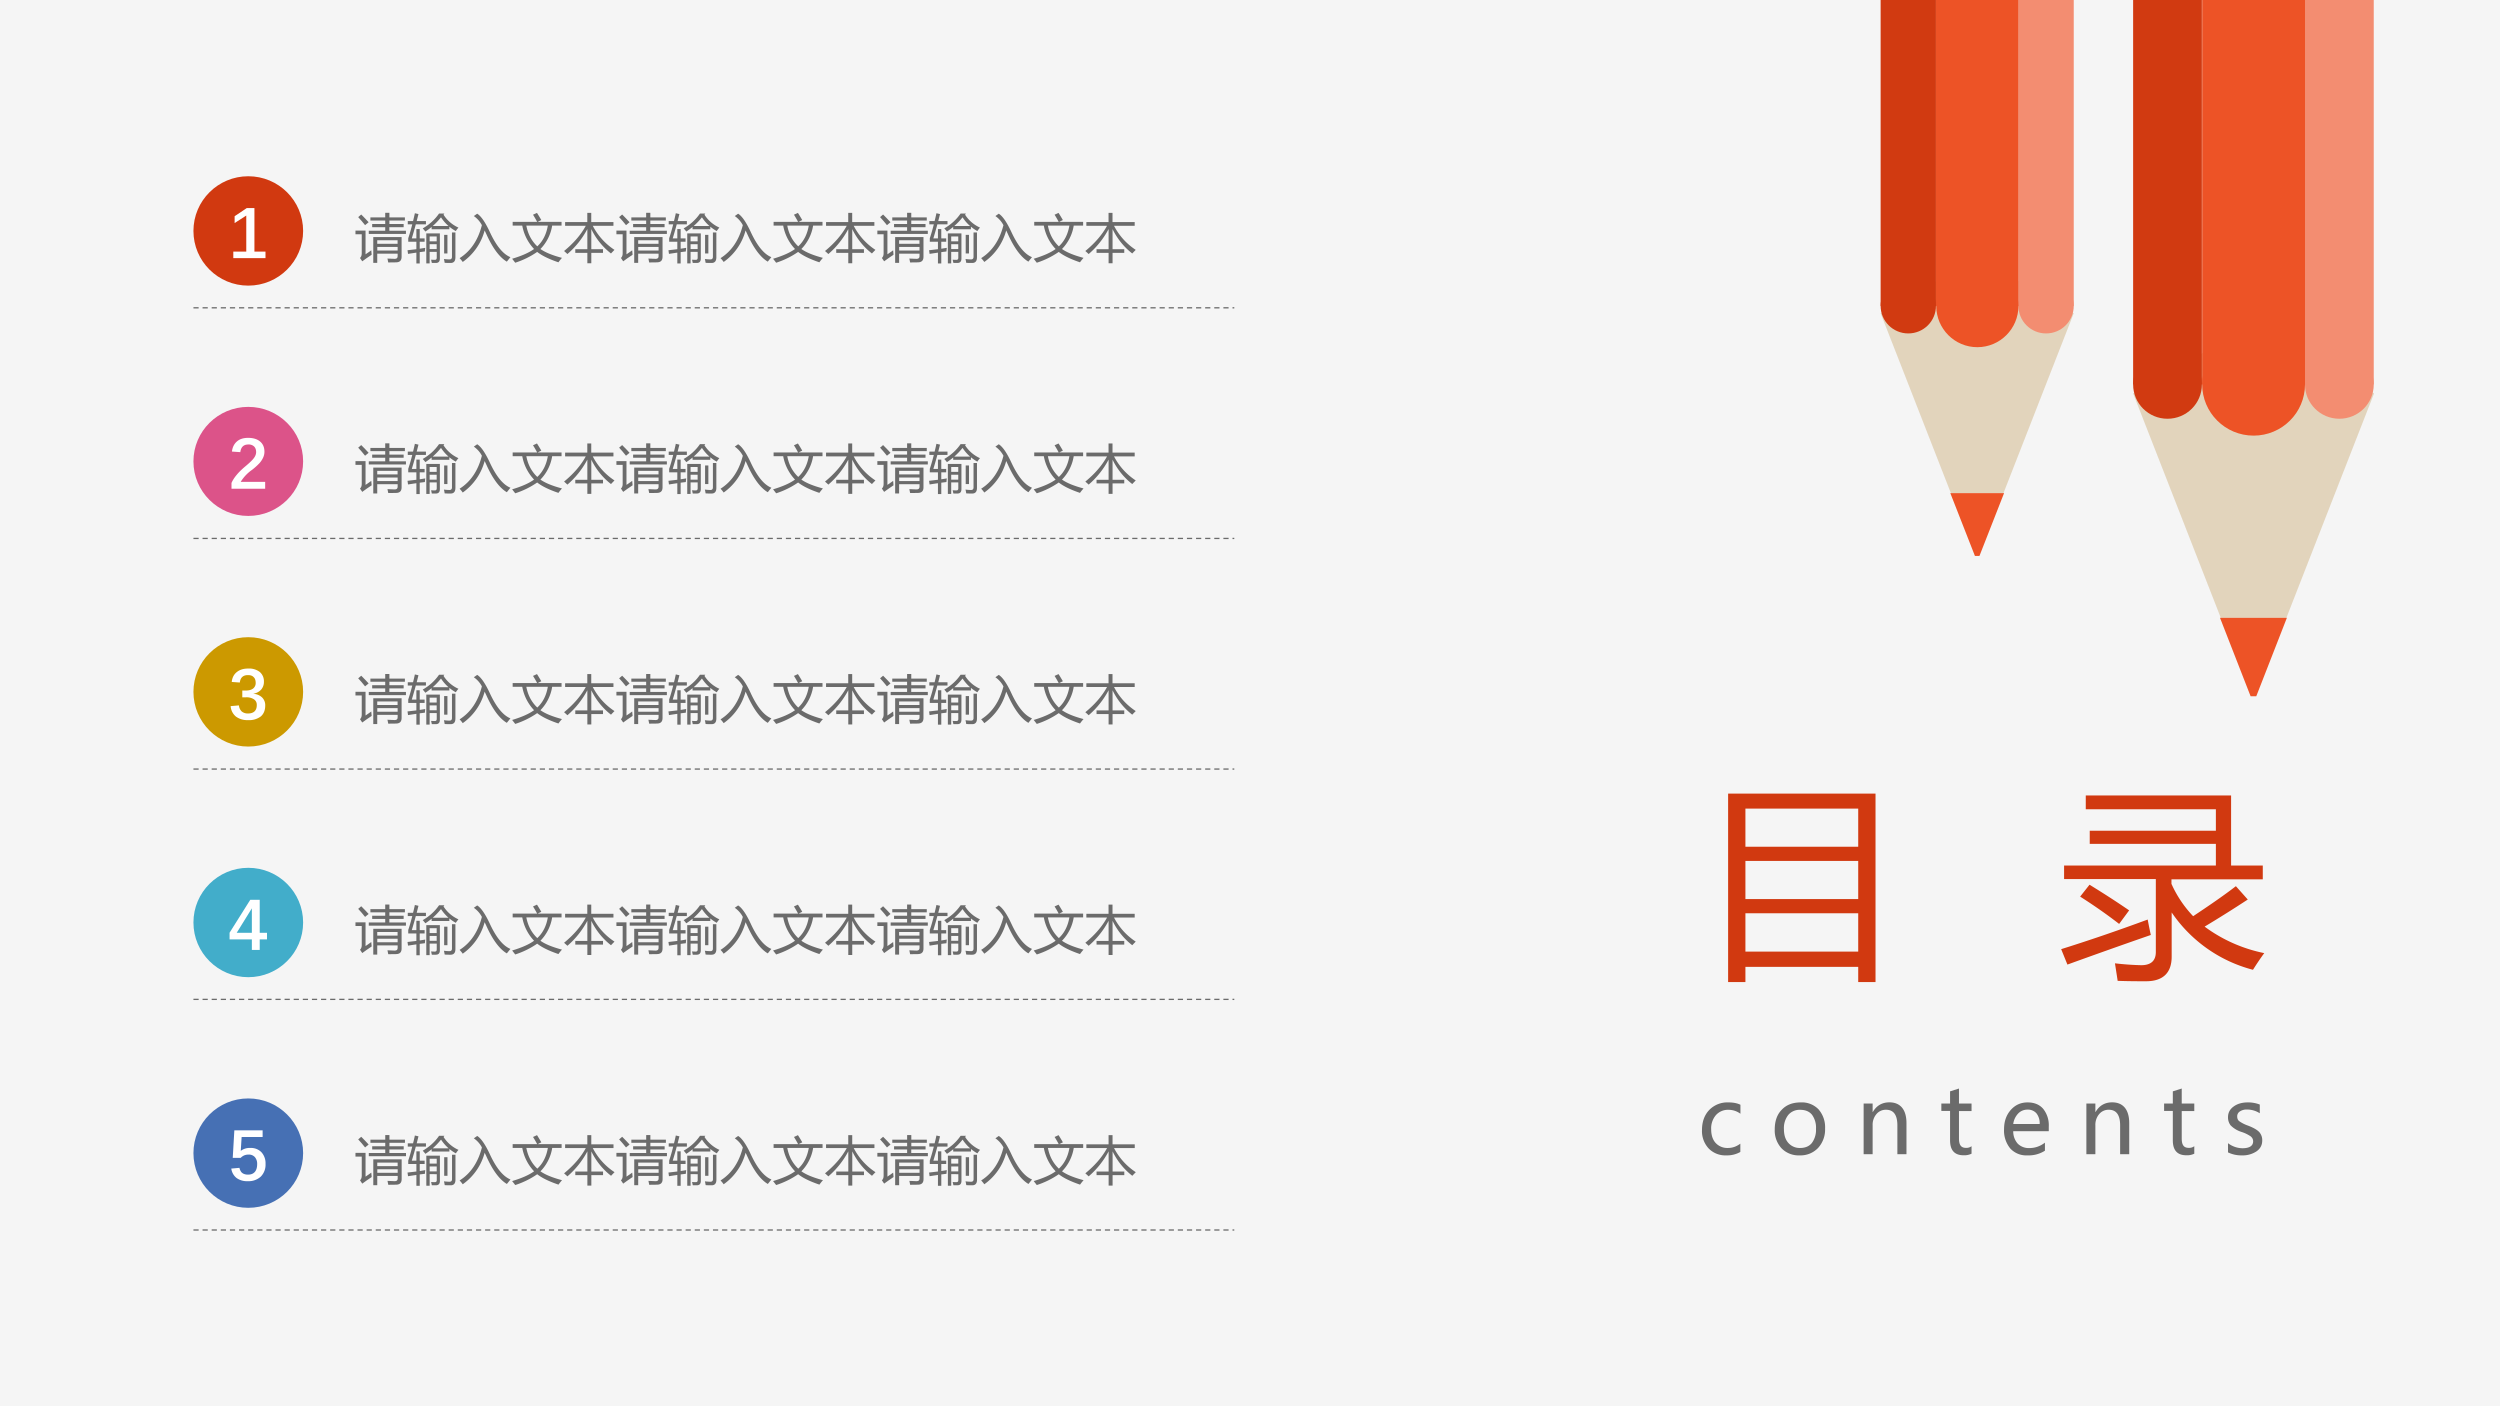 <svg xmlns="http://www.w3.org/2000/svg" xmlns:xlink="http://www.w3.org/1999/xlink" width="1280" height="720" viewBox="0 0 960 540"><rect x="0" y="0" width="960" height="540" fill="#333333" stroke="none"/><g data-name="Artifact"><clipPath id="a"><path fill-rule="evenodd" d="M0 540h960V0H0Z"/></clipPath><g clip-path="url(#a)"><path fill="#fff" fill-rule="evenodd" d="M0 540h960V0H0Z"/></g></g><g data-name="Artifact"><clipPath id="b"><path fill-rule="evenodd" d="M0 540h960V0H0Z"/></clipPath><g clip-path="url(#b)"><path fill="#f5f5f5" fill-rule="evenodd" d="M0 540h960V0H0Z"/></g></g><g data-name="P"><clipPath id="c"><path fill-rule="evenodd" d="M0 540h960V0H0Z"/></clipPath><g clip-path="url(#c)"><symbol id="d"><path d="M0 .904h.707V0H.624v.073H.083V0H0v.904M.083.33V.146h.541V.33H.083m0 .251V.398h.541v.183H.083m0 .251V.649h.541v.183H.083Z"/></symbol><symbol id="e"><path d="M.838.456.895.392a6.264 6.264 0 0 0-.207-.13.719.719 0 0 1 .286-.127A1.326 1.326 0 0 1 .92.055.678.678 0 0 0 .53.33V.118C.53.04.488 0 .407 0 .37 0 .324 0 .271.002L.258.086A1.37 1.37 0 0 1 .384.077c.046 0 .07.021.07.063v.35h-.44v.065h.728v.104H.137v.063h.605v.103H.118v.066h.697V.555h.152V.489H.529V.467A.553.553 0 0 1 .633.312c.075.05.144.097.205.144M0 .154c.128.04.266.087.415.142A2.17 2.17 0 0 1 .43.222 31.46 31.46 0 0 1 .03.08L0 .154m.136.309C.198.425.262.384.326.34L.278.275C.22.32.157.364.091.406l.045.057Z"/></symbol><use xlink:href="#d" fill="#d13910" transform="matrix(80.064 0 0 -80.064 663.596 377.116)"/><use xlink:href="#e" fill="#d13910" transform="matrix(80.064 0 0 -80.064 791.489 376.803)"/></g></g><g data-name="Span"><clipPath id="f"><path fill-rule="evenodd" d="M0 540h960V0H0Z"/></clipPath><g clip-path="url(#f)"><symbol id="g"><path d="M.41.037A.286.286 0 0 0 .26 0 .248.248 0 0 0 .07.075.272.272 0 0 0 0 .27c0 .089.026.16.077.214a.27.27 0 0 0 .206.081C.333.565.375.557.41.54V.444a.21.21 0 0 1-.127.042A.172.172 0 0 1 .149.43.217.217 0 0 1 .098.278c0-.062.016-.111.048-.146A.17.17 0 0 1 .277.079c.047 0 .09.015.132.046V.037Z"/></symbol><symbol id="h"><path d="M0 .277c0 .089.025.16.075.21.05.053.117.078.202.078a.246.246 0 0 0 .19-.074.29.29 0 0 0 .07-.206A.29.29 0 0 0 .463.08.258.258 0 0 0 .266 0a.254.254 0 0 0-.194.076.28.28 0 0 0-.072.2M.098.28c0-.062.015-.111.047-.147A.16.16 0 0 1 .27.079c.055 0 .097.018.125.052A.233.233 0 0 1 .44.282a.234.234 0 0 1-.043.152C.368.469.326.486.271.486A.158.158 0 0 1 .144.431.228.228 0 0 1 .098.28Z"/></symbol><symbol id="i"><path d="M.457 0H.36v.307c0 .111-.04.167-.121.167A.13.13 0 0 1 .136.427a.175.175 0 0 1-.04-.119V0H0v.54h.096V.45h.002c.04.069.1.103.177.103.06 0 .104-.02.135-.057C.441.458.457.403.457.33V0Z"/></symbol><symbol id="j"><path d="M.322.017A.177.177 0 0 0 .238 0C.14 0 .093.054.093.16v.313H0v.079h.093v.13l.095.03v-.16h.134v-.08H.188V.179c0-.036.006-.061.018-.076C.218.086.238.079.266.079a.09.09 0 0 1 .056.018v-.08Z"/></symbol><symbol id="k"><path d="M.476.258H.098A.195.195 0 0 1 .146.125.166.166 0 0 1 .27.078c.06 0 .116.019.166.058V.05A.321.321 0 0 0 .25 0a.232.232 0 0 0-.184.074A.301.301 0 0 0 0 .28c0 .083.024.151.072.205.048.054.108.08.179.08.07 0 .126-.022.166-.068a.28.28 0 0 0 .06-.19V.258M.38.335a.171.171 0 0 1-.034.113.12.12 0 0 1-.096.04.135.135 0 0 1-.1-.042.198.198 0 0 1-.052-.111H.38Z"/></symbol><symbol id="l"><path d="M0 .13A.26.26 0 0 1 .156.076C.23.077.268.102.268.15c0 .021-.009.038-.025.052A.376.376 0 0 1 .144.25a.285.285 0 0 0-.117.071A.139.139 0 0 0 0 .407c0 .048.02.086.061.115.04.029.09.043.15.043A.338.338 0 0 0 .339.542V.449a.248.248 0 0 1-.137.04.128.128 0 0 1-.075-.02.061.061 0 0 1-.029-.053c0-.022.007-.039.02-.05A.376.376 0 0 1 .212.318C.27.296.31.273.333.249a.13.13 0 0 0 .032-.09C.365.11.345.072.304.043A.268.268 0 0 0 .146 0 .32.32 0 0 0 0 .032v.097Z"/></symbol><use xlink:href="#g" fill="#6b6b6b" transform="matrix(36 0 0 -36 653.565 443.665)"/><use xlink:href="#h" fill="#6b6b6b" transform="matrix(36 0 0 -36 681.501 443.665)"/><use xlink:href="#i" fill="#6b6b6b" transform="matrix(36 0 0 -36 715.634 443.208)"/><use xlink:href="#j" fill="#6b6b6b" transform="matrix(36 0 0 -36 745.479 443.63)"/><use xlink:href="#k" fill="#6b6b6b" transform="matrix(36 0 0 -36 769.557 443.665)"/><use xlink:href="#i" fill="#6b6b6b" transform="matrix(36 0 0 -36 801.17 443.208)"/><use xlink:href="#j" fill="#6b6b6b" transform="matrix(36 0 0 -36 831.015 443.63)"/><use xlink:href="#l" fill="#6b6b6b" transform="matrix(36 0 0 -36 855.556 443.665)"/></g></g><g data-name="P"><clipPath id="m"><path fill-rule="evenodd" d="M0 540h960V0H0Z"/></clipPath><g clip-path="url(#m)"><symbol id="n"><path d="M.417 0H.341v.495h.543v-.38C.884.045.848.01.775.01L.628.008C.625.028.62.054.613.083.67.079.716.077.752.077c.037 0 .056.017.056.05v.05H.417V0M.255.616H.57v.068H.32v.061h.25v.066H.286v.061H.57V.96h.08V.872h.297V.811H.65V.745h.273V.684H.649V.616h.318V.555H.255v.061M.303.241.31.156C.24.11.18.067.13.03L.087.094c.022.02.033.049.033.085v.369H0v.071h.193V.164l.11.077m.505.192H.417V.365h.39v.068M.418.237h.39v.068h-.39V.237M.11.927C.164.874.21.825.252.779L.184.723C.139.78.094.832.052.877l.058.05Z"/></symbol><symbol id="o"><path d="M.082.481H.17V.66h.064V.481h.094V.417H.234V.283L.34.3A1.028 1.028 0 0 1 .333.23L.234.218V0H.17v.208A15.867 15.867 0 0 1 .01.184L0 .254l.17.02v.143H.014v.067c.024.07.05.159.077.266H.005v.063h.101C.118.859.13.91.141.963L.21.947.176.813h.177V.75H.159A8.132 8.132 0 0 0 .082.481M.424.002H.36v.575h.26v-.48C.621.039.595.01.542.01H.466L.452.073A.96.96 0 0 1 .523.07C.547.07.56.082.56.11v.113H.424v-.22m.282.954L.69.935A.652.652 0 0 1 .976.688.586.586 0 0 1 .925.621a.82.82 0 0 0-.123.084V.656h-.34V.7a1.207 1.207 0 0 0-.12-.088.538.538 0 0 1-.051.06c.13.075.234.17.313.285h.102M.852.595h.066V.119C.918.047.888.01.826.01.793.01.755.01.712.013a.759.759 0 0 1-.014.073.856.856 0 0 1 .106-.008c.032 0 .048.017.048.05v.468m-.21.289A1.278 1.278 0 0 0 .483.718h.303a.803.803 0 0 0-.144.166m.06-.336h.063V.192H.702v.356M.424.276h.135V.37H.424V.276m.135.242H.424V.425h.135v.093Z"/></symbol><symbol id="p"><path d="m.272.879.065.046C.41.88.49.765.577.579.7.313.831.15.974.092L.905.006C.763.09.631.269.51.54L.48.604A1.08 1.08 0 0 0 .06 0 .533.533 0 0 1 0 .073c.211.133.354.344.427.632A.488.488 0 0 1 .272.88Z"/></symbol><symbol id="q"><path d="M.01.783h.469A1.914 1.914 0 0 1 .4.92l.076.035A3.33 3.33 0 0 0 .559.818L.489.783h.458V.711h-.18A.822.822 0 0 0 .542.263C.63.2.767.143.955.093A.926.926 0 0 1 .887.008C.703.07.567.138.48.207A1.597 1.597 0 0 0 .059 0 3.221 3.221 0 0 1 0 .076c.186.056.326.118.42.187a.88.88 0 0 0-.226.448H.01v.072M.684.711H.272c.03-.16.1-.293.21-.397.106.098.173.23.202.397Z"/></symbol><symbol id="r"><path d="M.966.257A4.298 4.298 0 0 1 .899.188a1.313 1.313 0 0 0-.377.467V.27h.224V.2H.522V0H.446v.2H.215V.27h.231v.386A1.642 1.642 0 0 0 .064.177 1.681 1.681 0 0 1 0 .235c.185.152.324.313.416.483H.02V.79h.425v.176h.076V.79h.425V.718H.55A1.22 1.22 0 0 1 .966.257Z"/></symbol><use xlink:href="#n" fill="#6b6b6b" transform="matrix(20.04 0 0 -20.04 136.502 100.946)"/><use xlink:href="#o" fill="#6b6b6b" transform="matrix(20.04 0 0 -20.04 156.483 101.18)"/><use xlink:href="#p" fill="#6b6b6b" transform="matrix(20.04 0 0 -20.04 176.484 100.593)"/><use xlink:href="#q" fill="#6b6b6b" transform="matrix(20.04 0 0 -20.04 196.661 100.887)"/><use xlink:href="#r" fill="#6b6b6b" transform="matrix(20.04 0 0 -20.04 216.603 101.102)"/><use xlink:href="#n" fill="#6b6b6b" transform="matrix(20.04 0 0 -20.04 236.702 100.946)"/><use xlink:href="#o" fill="#6b6b6b" transform="matrix(20.04 0 0 -20.04 256.683 101.18)"/><use xlink:href="#p" fill="#6b6b6b" transform="matrix(20.04 0 0 -20.04 276.684 100.593)"/><use xlink:href="#q" fill="#6b6b6b" transform="matrix(20.04 0 0 -20.04 296.861 100.887)"/><use xlink:href="#r" fill="#6b6b6b" transform="matrix(20.04 0 0 -20.04 316.803 101.102)"/><use xlink:href="#n" fill="#6b6b6b" transform="matrix(20.04 0 0 -20.04 336.902 100.946)"/><use xlink:href="#o" fill="#6b6b6b" transform="matrix(20.04 0 0 -20.04 356.763 101.18)"/><use xlink:href="#p" fill="#6b6b6b" transform="matrix(20.04 0 0 -20.04 376.764 100.593)"/><use xlink:href="#q" fill="#6b6b6b" transform="matrix(20.04 0 0 -20.04 396.94 100.887)"/><use xlink:href="#r" fill="#6b6b6b" transform="matrix(20.04 0 0 -20.04 416.763 101.102)"/></g></g><path fill="none" stroke="#6b6b6b" stroke-dasharray="2,1.5" stroke-miterlimit="10" stroke-width=".5" d="M74.28 118.2h399.69" data-name="P"/><path fill="#d13910" fill-rule="evenodd" d="M74.28 88.68c0-11.6 9.429-21 21.06-21 11.63 0 21.06 9.4 21.06 21s-9.43 21-21.06 21c-11.631 0-21.06-9.4-21.06-21Z" data-name="P"/><g data-name="Span"><clipPath id="s"><path fill-rule="evenodd" d="M0 540h960V0H0Z"/></clipPath><g clip-path="url(#s)"><symbol id="t"><path d="M0 .09h.178v.495L.018.482v.094l.167.112H.29V.09h.152V0H0v.09Z"/></symbol><use xlink:href="#t" fill="#fff" transform="matrix(27.96 0 0 -27.96 89.59 99.132)"/></g></g><g data-name="P"><clipPath id="u"><path fill-rule="evenodd" d="M0 540h960V0H0Z"/></clipPath><g fill="#6b6b6b" clip-path="url(#u)"><use xlink:href="#n" transform="matrix(20.04 0 0 -20.04 136.502 189.486)"/><use xlink:href="#o" transform="matrix(20.04 0 0 -20.04 156.483 189.72)"/><use xlink:href="#p" transform="matrix(20.04 0 0 -20.04 176.484 189.133)"/><use xlink:href="#q" transform="matrix(20.04 0 0 -20.04 196.661 189.427)"/><use xlink:href="#r" transform="matrix(20.04 0 0 -20.04 216.603 189.642)"/><use xlink:href="#n" transform="matrix(20.04 0 0 -20.04 236.702 189.486)"/><use xlink:href="#o" transform="matrix(20.04 0 0 -20.04 256.683 189.72)"/><use xlink:href="#p" transform="matrix(20.04 0 0 -20.04 276.684 189.133)"/><use xlink:href="#q" transform="matrix(20.04 0 0 -20.04 296.861 189.427)"/><use xlink:href="#r" transform="matrix(20.04 0 0 -20.04 316.803 189.642)"/><use xlink:href="#n" transform="matrix(20.04 0 0 -20.04 336.902 189.486)"/><use xlink:href="#o" transform="matrix(20.04 0 0 -20.04 356.763 189.72)"/><use xlink:href="#p" transform="matrix(20.04 0 0 -20.04 376.764 189.133)"/><use xlink:href="#q" transform="matrix(20.04 0 0 -20.04 396.94 189.427)"/><use xlink:href="#r" transform="matrix(20.04 0 0 -20.04 416.763 189.642)"/></g></g><path fill="none" stroke="#6b6b6b" stroke-dasharray="2,1.5" stroke-miterlimit="10" stroke-width=".5" d="M74.28 206.76h399.69" data-name="P"/><path fill="#dc5389" fill-rule="evenodd" d="M74.28 177.18c0-11.56 9.429-20.94 21.06-20.94 11.63 0 21.06 9.38 21.06 20.94s-9.43 20.94-21.06 20.94c-11.631 0-21.06-9.38-21.06-20.94Z" data-name="P"/><g data-name="Span"><clipPath id="v"><path fill-rule="evenodd" d="M0 540h960V0H0Z"/></clipPath><g clip-path="url(#v)"><symbol id="w"><path d="M0 0v.079c.016.037.04.074.07.11.03.037.07.076.12.118.06.05.1.089.119.116.02.028.029.054.029.08C.338.536.328.562.31.58a.107.107 0 0 1-.079.027C.166.607.13.572.121.502L.006.51c.007.059.03.105.068.138.038.034.09.05.154.05.07 0 .125-.017.164-.05.04-.033.06-.08.06-.141a.192.192 0 0 0-.018-.08.302.302 0 0 0-.048-.074.87.87 0 0 0-.104-.094.551.551 0 0 1-.156-.165h.336V0H0Z"/></symbol><use xlink:href="#w" fill="#fff" transform="matrix(27.984 0 0 -27.984 88.895 187.673)"/></g></g><g data-name="P"><clipPath id="x"><path fill-rule="evenodd" d="M0 540h960V0H0Z"/></clipPath><g fill="#6b6b6b" clip-path="url(#x)"><use xlink:href="#n" transform="matrix(20.04 0 0 -20.04 136.502 278.046)"/><use xlink:href="#o" transform="matrix(20.04 0 0 -20.04 156.483 278.28)"/><use xlink:href="#p" transform="matrix(20.04 0 0 -20.04 176.484 277.693)"/><use xlink:href="#q" transform="matrix(20.04 0 0 -20.04 196.661 277.987)"/><use xlink:href="#r" transform="matrix(20.04 0 0 -20.04 216.603 278.202)"/><use xlink:href="#n" transform="matrix(20.04 0 0 -20.04 236.702 278.046)"/><use xlink:href="#o" transform="matrix(20.04 0 0 -20.04 256.683 278.28)"/><use xlink:href="#p" transform="matrix(20.04 0 0 -20.04 276.684 277.693)"/><use xlink:href="#q" transform="matrix(20.04 0 0 -20.04 296.861 277.987)"/><use xlink:href="#r" transform="matrix(20.04 0 0 -20.04 316.803 278.202)"/><use xlink:href="#n" transform="matrix(20.04 0 0 -20.04 336.902 278.046)"/><use xlink:href="#o" transform="matrix(20.04 0 0 -20.04 356.763 278.28)"/><use xlink:href="#p" transform="matrix(20.04 0 0 -20.04 376.764 277.693)"/><use xlink:href="#q" transform="matrix(20.04 0 0 -20.04 396.94 277.987)"/><use xlink:href="#r" transform="matrix(20.04 0 0 -20.04 416.763 278.202)"/></g></g><path fill="none" stroke="#6b6b6b" stroke-dasharray="2,1.5" stroke-miterlimit="10" stroke-width=".5" d="M74.28 295.32h399.69" data-name="P"/><path fill="#c90" fill-rule="evenodd" d="M74.28 265.68c0-11.6 9.429-21 21.06-21 11.63 0 21.06 9.4 21.06 21s-9.43 21-21.06 21c-11.631 0-21.06-9.4-21.06-21Z" data-name="P"/><g data-name="Span"><clipPath id="y"><path fill-rule="evenodd" d="M0 540h960V0H0Z"/></clipPath><g clip-path="url(#y)"><symbol id="z"><path d="M.475.2c0-.064-.02-.114-.06-.149A.263.263 0 0 0 .24 0a.262.262 0 0 0-.167.048A.205.205 0 0 0 0 .192l.114.01A.13.13 0 0 1 .153.118.13.13 0 0 1 .24.091c.038 0 .068.01.089.03.02.02.03.048.03.085C.36.24.347.266.321.285A.186.186 0 0 1 .21.313H.16v.093h.048c.044 0 .078.01.101.028a.095.095 0 0 1 .035.079C.343.548.334.574.316.59.298.61.272.618.238.618.171.618.134.584.126.516L.015.524c.006.059.03.104.07.136.04.032.09.048.155.048A.24.24 0 0 0 .4.661.167.167 0 0 0 .457.526.16.16 0 0 0 .42.42.18.18 0 0 0 .314.363V.361a.189.189 0 0 0 .118-.05A.148.148 0 0 0 .475.2Z"/></symbol><use xlink:href="#z" fill="#fff" transform="matrix(27.96 0 0 -27.96 88.566 276.519)"/></g></g><g data-name="P"><clipPath id="A"><path fill-rule="evenodd" d="M0 540h960V0H0Z"/></clipPath><g fill="#6b6b6b" clip-path="url(#A)"><use xlink:href="#n" transform="matrix(20.04 0 0 -20.04 136.502 366.576)"/><use xlink:href="#o" transform="matrix(20.04 0 0 -20.04 156.483 366.81)"/><use xlink:href="#p" transform="matrix(20.04 0 0 -20.04 176.484 366.223)"/><use xlink:href="#q" transform="matrix(20.04 0 0 -20.04 196.661 366.517)"/><use xlink:href="#r" transform="matrix(20.04 0 0 -20.04 216.603 366.732)"/><use xlink:href="#n" transform="matrix(20.04 0 0 -20.04 236.702 366.576)"/><use xlink:href="#o" transform="matrix(20.04 0 0 -20.04 256.683 366.81)"/><use xlink:href="#p" transform="matrix(20.04 0 0 -20.04 276.684 366.223)"/><use xlink:href="#q" transform="matrix(20.04 0 0 -20.04 296.861 366.517)"/><use xlink:href="#r" transform="matrix(20.04 0 0 -20.04 316.803 366.732)"/><use xlink:href="#n" transform="matrix(20.04 0 0 -20.04 336.902 366.576)"/><use xlink:href="#o" transform="matrix(20.04 0 0 -20.04 356.763 366.81)"/><use xlink:href="#p" transform="matrix(20.04 0 0 -20.04 376.764 366.223)"/><use xlink:href="#q" transform="matrix(20.04 0 0 -20.04 396.94 366.517)"/><use xlink:href="#r" transform="matrix(20.04 0 0 -20.04 416.763 366.732)"/></g></g><path fill="none" stroke="#6b6b6b" stroke-dasharray="2,1.5" stroke-miterlimit="10" stroke-width=".5" d="M74.28 383.76h399.69" data-name="P"/><path fill="#42adca" fill-rule="evenodd" d="M74.28 354.24c0-11.6 9.429-21 21.06-21 11.63 0 21.06 9.4 21.06 21s-9.43 21-21.06 21c-11.631 0-21.06-9.4-21.06-21Z" data-name="P"/><g data-name="Span"><clipPath id="B"><path fill-rule="evenodd" d="M0 540h960V0H0Z"/></clipPath><g clip-path="url(#B)"><symbol id="C"><path d="M.414.144V0H.306v.144H0v.092l.284.452h.13V.235h.1V.144h-.1M.306.571.098.235h.208V.57Z"/></symbol><use xlink:href="#C" fill="#fff" transform="matrix(27.96 0 0 -27.96 88.156 364.762)"/></g></g><g data-name="P"><clipPath id="D"><path fill-rule="evenodd" d="M0 540h960V0H0Z"/></clipPath><g fill="#6b6b6b" clip-path="url(#D)"><use xlink:href="#n" transform="matrix(20.064 0 0 -20.064 136.502 455.119)"/><use xlink:href="#o" transform="matrix(20.064 0 0 -20.064 156.483 455.354)"/><use xlink:href="#p" transform="matrix(20.064 0 0 -20.064 176.484 454.766)"/><use xlink:href="#q" transform="matrix(20.064 0 0 -20.064 196.661 455.06)"/><use xlink:href="#r" transform="matrix(20.064 0 0 -20.064 216.603 455.275)"/><use xlink:href="#n" transform="matrix(20.064 0 0 -20.064 236.702 455.119)"/><use xlink:href="#o" transform="matrix(20.064 0 0 -20.064 256.683 455.354)"/><use xlink:href="#p" transform="matrix(20.064 0 0 -20.064 276.684 454.766)"/><use xlink:href="#q" transform="matrix(20.064 0 0 -20.064 296.861 455.06)"/><use xlink:href="#r" transform="matrix(20.064 0 0 -20.064 316.803 455.275)"/><use xlink:href="#n" transform="matrix(20.064 0 0 -20.064 336.902 455.119)"/><use xlink:href="#o" transform="matrix(20.064 0 0 -20.064 356.763 455.354)"/><use xlink:href="#p" transform="matrix(20.064 0 0 -20.064 376.764 454.766)"/><use xlink:href="#q" transform="matrix(20.064 0 0 -20.064 396.941 455.06)"/><use xlink:href="#r" transform="matrix(20.064 0 0 -20.064 416.763 455.275)"/></g></g><path fill="none" stroke="#6b6b6b" stroke-dasharray="2,1.5" stroke-miterlimit="10" stroke-width=".5" d="M74.28 472.32h399.69" data-name="P"/><path fill="#4670b4" fill-rule="evenodd" d="M74.28 442.8c0-11.6 9.429-21 21.06-21 11.63 0 21.06 9.4 21.06 21 0 11.598-9.43 21-21.06 21-11.631 0-21.06-9.402-21.06-21Z" data-name="P"/><g data-name="Span"><clipPath id="E"><path fill-rule="evenodd" d="M0 540h960V0H0Z"/></clipPath><g clip-path="url(#E)"><symbol id="F"><path d="M.47.236A.23.23 0 0 0 .405.063.248.248 0 0 0 .225 0a.244.244 0 0 0-.153.044A.199.199 0 0 0 0 .173l.112.01A.155.155 0 0 1 .136.127.092.092 0 0 1 .173.1.143.143 0 0 1 .23.09C.27.09.301.102.323.127c.021.025.032.06.032.107A.14.14 0 0 1 .324.33a.11.11 0 0 1-.088.035.154.154 0 0 1-.056-.01A.153.153 0 0 1 .129.32H.02l.022.378h.388V.606H.142L.13.416a.201.201 0 0 0 .132.04.2.2 0 0 0 .152-.059.224.224 0 0 0 .056-.16Z"/></symbol><use xlink:href="#F" fill="#fff" transform="matrix(27.984 0 0 -27.984 88.813 453.574)"/></g></g><path fill="#e2d4bc" fill-rule="evenodd" d="M769.34 189.36h-20.2l-26.98-69.07 37.08-21.53 37.08 21.53Z" data-name="P"/><path fill="#ed5326" fill-rule="evenodd" d="M760.11 213.48h-1.74l-9.45-24.12h20.64Z" data-name="P"/><g data-name="P"><clipPath id="G"><path fill-rule="evenodd" d="M0 540h960V0H0Z"/></clipPath><g clip-path="url(#G)"><path fill="#ed5326" fill-rule="evenodd" d="M743.4 117.48h31.8V-.96h-31.8Z"/></g></g><g data-name="P"><clipPath id="H"><path fill-rule="evenodd" d="M0 540h960V0H0Z"/></clipPath><g clip-path="url(#H)"><path fill="#d13a11" fill-rule="evenodd" d="M722.16 117.48h21.24V-.96h-21.24Z"/></g></g><g data-name="P"><clipPath id="I"><path fill-rule="evenodd" d="M0 540h960V0H0Z"/></clipPath><g clip-path="url(#I)"><path fill="#f38d71" fill-rule="evenodd" d="M775.08 117.48h21.24V-.96h-21.24Z"/></g></g><path fill="#f38d71" fill-rule="evenodd" d="M796.32 117.48c0 5.83-4.75 10.56-10.62 10.56-5.87 0-10.62-4.73-10.62-10.56s4.75-10.56 10.62-10.56c5.87 0 10.62 4.73 10.62 10.56Z" data-name="P"/><path fill="#d13a11" fill-rule="evenodd" d="M743.4 117.48c0 5.83-4.75 10.56-10.62 10.56-5.87 0-10.62-4.73-10.62-10.56s4.75-10.56 10.62-10.56c5.87 0 10.62 4.73 10.62 10.56Z" data-name="P"/><path fill="#ed5326" fill-rule="evenodd" d="M775.08 117.48c0 8.75-7.06 15.84-15.78 15.84-8.72 0-15.78-7.09-15.78-15.84s7.06-15.84 15.78-15.84c8.72 0 15.78 7.09 15.78 15.84Z" data-name="P"/><path fill="#e2d4bc" fill-rule="evenodd" d="M877.98 237.24h-25.2l-33.66-86.17 46.26-26.87 46.26 26.87Z" data-name="P"/><path fill="#ed5326" fill-rule="evenodd" d="M866.41 267.36h-2.18l-11.75-30.12h25.68Z" data-name="P"/><g data-name="P"><clipPath id="J"><path fill-rule="evenodd" d="M0 540h960V0H0Z"/></clipPath><g clip-path="url(#J)"><path fill="#ed5326" fill-rule="evenodd" d="M845.64 147.6h39.6V0h-39.6Z"/></g></g><g data-name="P"><clipPath id="K"><path fill-rule="evenodd" d="M0 540h960V0H0Z"/></clipPath><g clip-path="url(#K)"><path fill="#d13a11" fill-rule="evenodd" d="M819.12 147.6h26.4V0h-26.4Z"/></g></g><g data-name="P"><clipPath id="L"><path fill-rule="evenodd" d="M0 540h960V0H0Z"/></clipPath><g clip-path="url(#L)"><path fill="#f38d71" fill-rule="evenodd" d="M885.12 147.6h26.4V0h-26.4Z"/></g></g><path fill="#f38d71" fill-rule="evenodd" d="M911.52 147.66c0 7.26-5.91 13.14-13.2 13.14-7.29 0-13.2-5.88-13.2-13.14 0-7.26 5.91-13.14 13.2-13.14 7.29 0 13.2 5.88 13.2 13.14Z" data-name="P"/><path fill="#d13a11" fill-rule="evenodd" d="M845.52 147.66c0 7.26-5.91 13.14-13.2 13.14-7.29 0-13.2-5.88-13.2-13.14 0-7.26 5.91-13.14 13.2-13.14 7.29 0 13.2 5.88 13.2 13.14Z" data-name="P"/><path fill="#ed5326" fill-rule="evenodd" d="M885.12 147.6c0 10.87-8.84 19.68-19.74 19.68-10.9 0-19.74-8.81-19.74-19.68s8.84-19.68 19.74-19.68c10.9 0 19.74 8.81 19.74 19.68Z" data-name="P"/></svg>